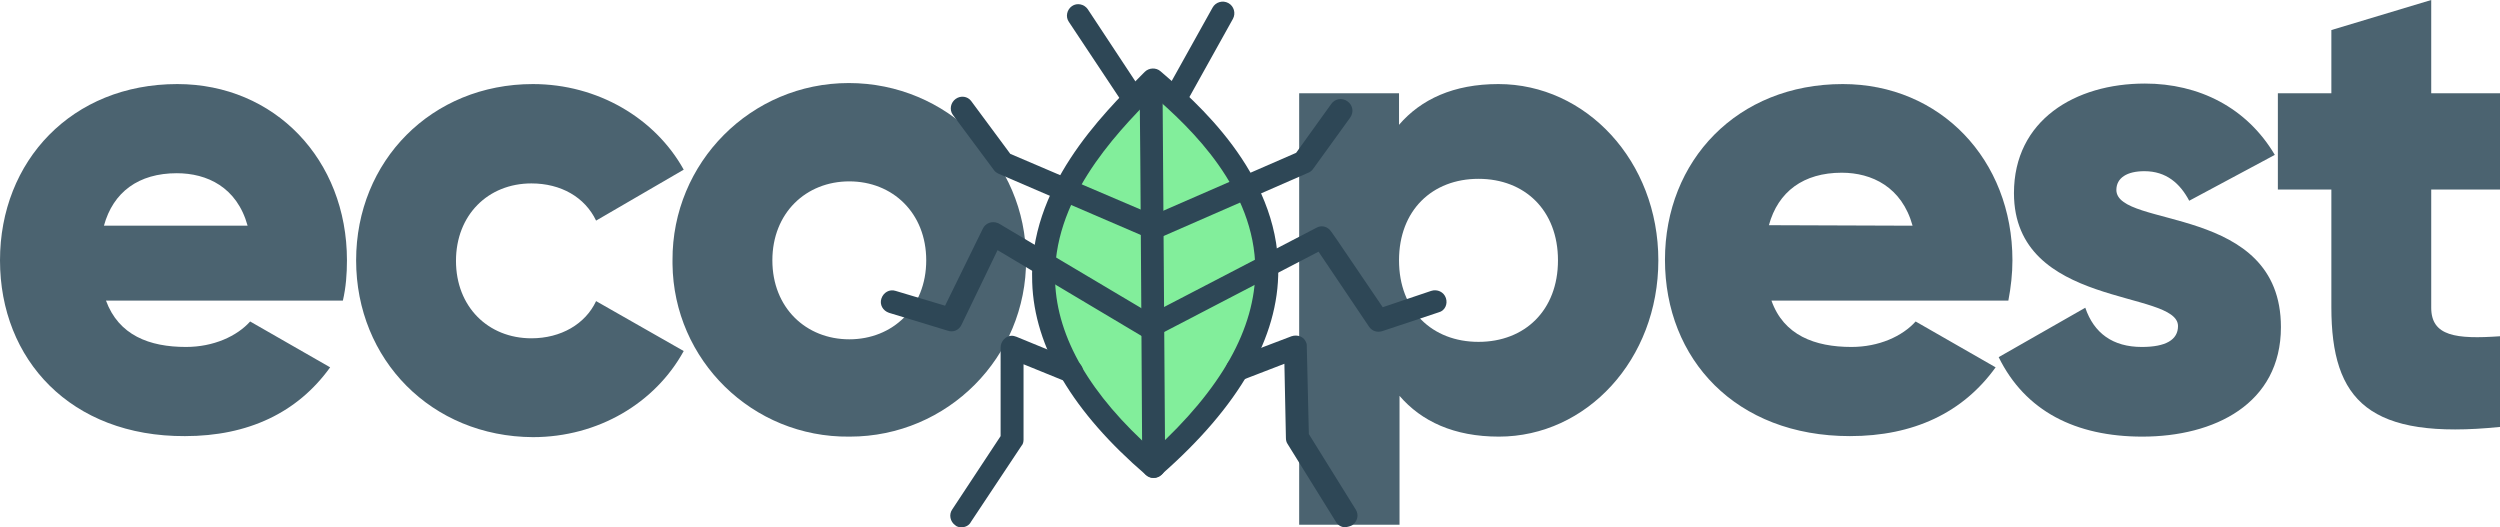 <?xml version="1.0" encoding="utf-8"?>
<!-- Generator: Adobe Illustrator 24.0.1, SVG Export Plug-In . SVG Version: 6.00 Build 0)  -->
<svg version="1.1" id="Calque_1" xmlns="http://www.w3.org/2000/svg" xmlns:xlink="http://www.w3.org/1999/xlink" x="0px" y="0px"
	 viewBox="0 0 490.7 103.5" style="enable-background:new 0 0 490.7 103.5;" xml:space="preserve">
<style type="text/css">
	.st0{fill:#4B6370;}
	.st1{fill:#82EE9B;}
	.st2{fill:#2E4756;}
</style>
<title>ecopest</title>
<path class="st0" d="M36.5,68.1c5.4,0,10-2.1,12.6-5l15.7,9C58.4,81,48.7,85.6,36.3,85.6C13.9,85.7,0,70.6,0,51.1
	s14.1-34.6,34.8-34.6c19.1,0,33.3,14.8,33.3,34.6c0,2.7-0.2,5.3-0.8,7.9H20.8C23.3,65.8,29.3,68.1,36.5,68.1z M48.6,44.3
	c-2.1-7.6-8-10.3-13.9-10.3c-7.5,0-12.5,3.7-14.3,10.3H48.6z"/>
<path class="st0" d="M69.9,51.1c0-19.5,14.8-34.6,34.7-34.6c12.7,0,24,6.7,29.6,16.8l-17.2,10c-2.2-4.6-6.9-7.3-12.7-7.3
	c-8.5,0-14.8,6.2-14.8,15.2s6.3,15.2,14.8,15.2c5.8,0,10.6-2.8,12.7-7.3l17.2,9.8c-5.6,10.2-16.8,16.9-29.6,16.9
	C84.7,85.7,69.9,70.6,69.9,51.1z"/>
<path class="st0" d="M132,51.1c-0.1-19.2,15.4-34.8,34.6-34.8s34.8,15.4,34.8,34.6c0.1,19.2-15.4,34.8-34.6,34.8h-0.1
	c-19,0.2-34.5-15-34.7-33.9c0,0,0,0,0-0.1V51.1z M181.8,51.1c0-9.3-6.6-15.5-15.1-15.5s-15.1,6.2-15.1,15.5s6.6,15.5,15.1,15.5
	S181.8,60.4,181.8,51.1L181.8,51.1z"/>
<path class="st0" d="M325.5,51.1c0,19.5-14.1,34.6-31.3,34.6c-8.8,0-15.2-3-19.5-8V103H255V18.3h19.6v6.2c4.3-5,10.7-8,19.5-8
	C311.3,16.5,325.5,31.6,325.5,51.1z M305.8,51.1c0-9.8-6.5-16-15.6-16s-15.6,6.2-15.6,16s6.5,16,15.6,16S305.8,60.9,305.8,51.1z"/>
<path class="st0" d="M363.4,68.1c5.4,0,10-2.1,12.6-5l15.7,9c-6.4,8.9-16.1,13.5-28.6,13.5c-22.4,0-36.3-15.1-36.3-34.6
	s14.2-34.5,34.9-34.5c19.1,0,33.3,14.8,33.3,34.6c0,2.6-0.3,5.3-0.8,7.9h-46.5C350.1,65.8,356.2,68.1,363.4,68.1z M375.4,44.3
	c-2.1-7.6-8-10.4-13.9-10.4c-7.5,0-12.5,3.7-14.3,10.3L375.4,44.3z"/>
<path class="st0" d="M447.7,64.2c0,15.1-13.1,21.5-27.2,21.5c-13.1,0-23-5-28.2-15.6l17-9.7c1.7,5,5.4,7.7,11.1,7.7
	c4.7,0,7.1-1.4,7.1-4.1c0-7.2-32.2-3.4-32.2-26.1c0-14.3,12-21.5,25.7-21.5c10.6,0,20,4.7,25.5,14l-16.8,9c-1.8-3.4-4.5-5.8-8.8-5.8
	c-3.4,0-5.5,1.3-5.5,3.7C415.5,44.9,447.7,40,447.7,64.2z"/>
<path class="st0" d="M477.2,37.2v23.2c0,5.6,4.9,6.2,13.5,5.6v17.8c-25.7,2.6-33.1-5.1-33.1-23.5V37.2h-10.5V18.3h10.5V5.9L477.2,0
	v18.3h13.5v18.9H477.2z"/>
<path class="st1" d="M226.3,15.7c-13.1,13.2-40.9,40.5,0.1,75.8C269,54.2,239.6,27.2,226.3,15.7z"/>
<path class="st2" d="M226.4,93.8c-0.5,0-1.1-0.2-1.5-0.6c-14.3-12.3-21.9-25-22.3-37.8c-0.7-18.5,13.4-32.6,21.8-41l0.3-0.3
	c0.8-0.8,2.2-0.9,3.1-0.1c6.9,5.9,23,19.8,23.1,38.9c0.1,13.3-7.7,26.9-23,40.3C227.5,93.6,227,93.8,226.4,93.8z M226.4,18.8
	c-8,8-19.9,20.8-19.3,36.5c0.4,11,6.9,22.2,19.3,33.2c13.3-12.1,20-24,20-35.6C246.3,37.1,233.8,25.2,226.4,18.8L226.4,18.8z"/>
<path class="st2" d="M226.4,47c-0.3,0-0.6-0.1-0.9-0.2l-29.5-12.7c-0.4-0.2-0.7-0.4-0.9-0.7L187,22.5c-0.7-1-0.4-2.4,0.6-3.1
	c1-0.7,2.3-0.5,3,0.4l7.7,10.4l28.1,12l28-12.2l6.9-9.6c0.7-1,2.1-1.3,3.2-0.5c1,0.7,1.3,2.1,0.5,3.2l0,0l-7.3,10.1
	c-0.2,0.3-0.6,0.6-0.9,0.7l-29.5,12.9C227.1,46.9,226.8,47,226.4,47z"/>
<path class="st2" d="M225.6,66.5c-0.4,0-0.8-0.1-1.1-0.3l-28.7-17.1l-7.1,14.7c-0.5,1-1.6,1.5-2.7,1.1l-11.5-3.5
	c-1.2-0.4-1.9-1.6-1.5-2.8c0.4-1.2,1.6-1.9,2.8-1.5l9.7,2.9l7.4-15.1c0.5-1.1,1.8-1.6,3-1.1c0.1,0,0.1,0.1,0.2,0.1l29.8,17.7
	l32.5-16.9c0.9-0.5,1.9-0.3,2.6,0.4c0.2,0.2,0.4,0.4,10.4,15.2l9.5-3.2c1.2-0.4,2.5,0.2,2.9,1.4c0.4,1.2-0.2,2.5-1.4,2.8l-11.1,3.7
	c-1,0.3-2,0-2.6-0.9c-3.2-4.8-7.9-11.7-9.9-14.7l-31.9,16.6C226.4,66.4,226,66.5,225.6,66.5z"/>
<path class="st2" d="M264.1,103.5c-0.8,0-1.5-0.4-1.9-1.1l-9.5-15.3c-0.2-0.3-0.3-0.7-0.3-1.1l-0.3-14.6l-8.3,3.2
	c-1.1,0.5-2.5,0-3-1.2c-0.5-1.1,0-2.5,1.2-3c0.1,0,0.1-0.1,0.2-0.1l11.3-4.3c1.2-0.4,2.5,0.1,2.9,1.3c0.1,0.2,0.1,0.5,0.1,0.8
	l0.4,17.1l9.2,14.8c0.7,1.1,0.3,2.4-0.7,3.1C265,103.3,264.6,103.4,264.1,103.5L264.1,103.5z"/>
<path class="st2" d="M188.7,103.5c-0.4,0-0.9-0.1-1.2-0.4c-1-0.7-1.3-2.1-0.6-3.1c0,0,0,0,0,0l9.5-14.4V68.2c0-1.2,1-2.3,2.2-2.3
	c0.3,0,0.6,0.1,0.9,0.2l11.7,4.8c1.2,0.5,1.7,1.8,1.2,2.9s-1.8,1.7-2.9,1.2l-8.6-3.5v14.8c0,0.4-0.1,0.9-0.4,1.2l-9.9,14.9
	C190.2,103.2,189.4,103.5,188.7,103.5z"/>
<path class="st2" d="M221.6,20.2c-0.8,0-1.5-0.4-1.9-1l-9.9-14.9c-0.7-1-0.4-2.4,0.6-3.1c1-0.7,2.4-0.4,3.1,0.6l0,0l9.9,15
	c0.7,1,0.4,2.4-0.6,3.1C222.4,20.1,222,20.2,221.6,20.2L221.6,20.2z"/>
<path class="st2" d="M231.2,20.6c-1.2,0-2.3-1-2.3-2.2c0-0.4,0.1-0.8,0.3-1.1L238,1.5c0.6-1.1,2-1.5,3.1-0.9c1.1,0.6,1.5,2,0.9,3.1
	l-8.8,15.8C232.7,20.2,232,20.6,231.2,20.6z"/>
<path class="st2" d="M226.4,93.8c-1.2,0-2.2-1-2.2-2.2c0,0,0,0,0,0c0-0.7-0.4-69.5-0.5-73c0,0,0-0.1,0-0.1c0-1.3,1-2.3,2.3-2.3l0,0
	c1.7,0,2.1,1.3,2.2,2.3l0,0c0,0.1,0,0.1,0,0.2c0,0.2,0,0.4,0,0.6l0.5,72.4C228.7,92.8,227.7,93.8,226.4,93.8L226.4,93.8z"/>
</svg>
